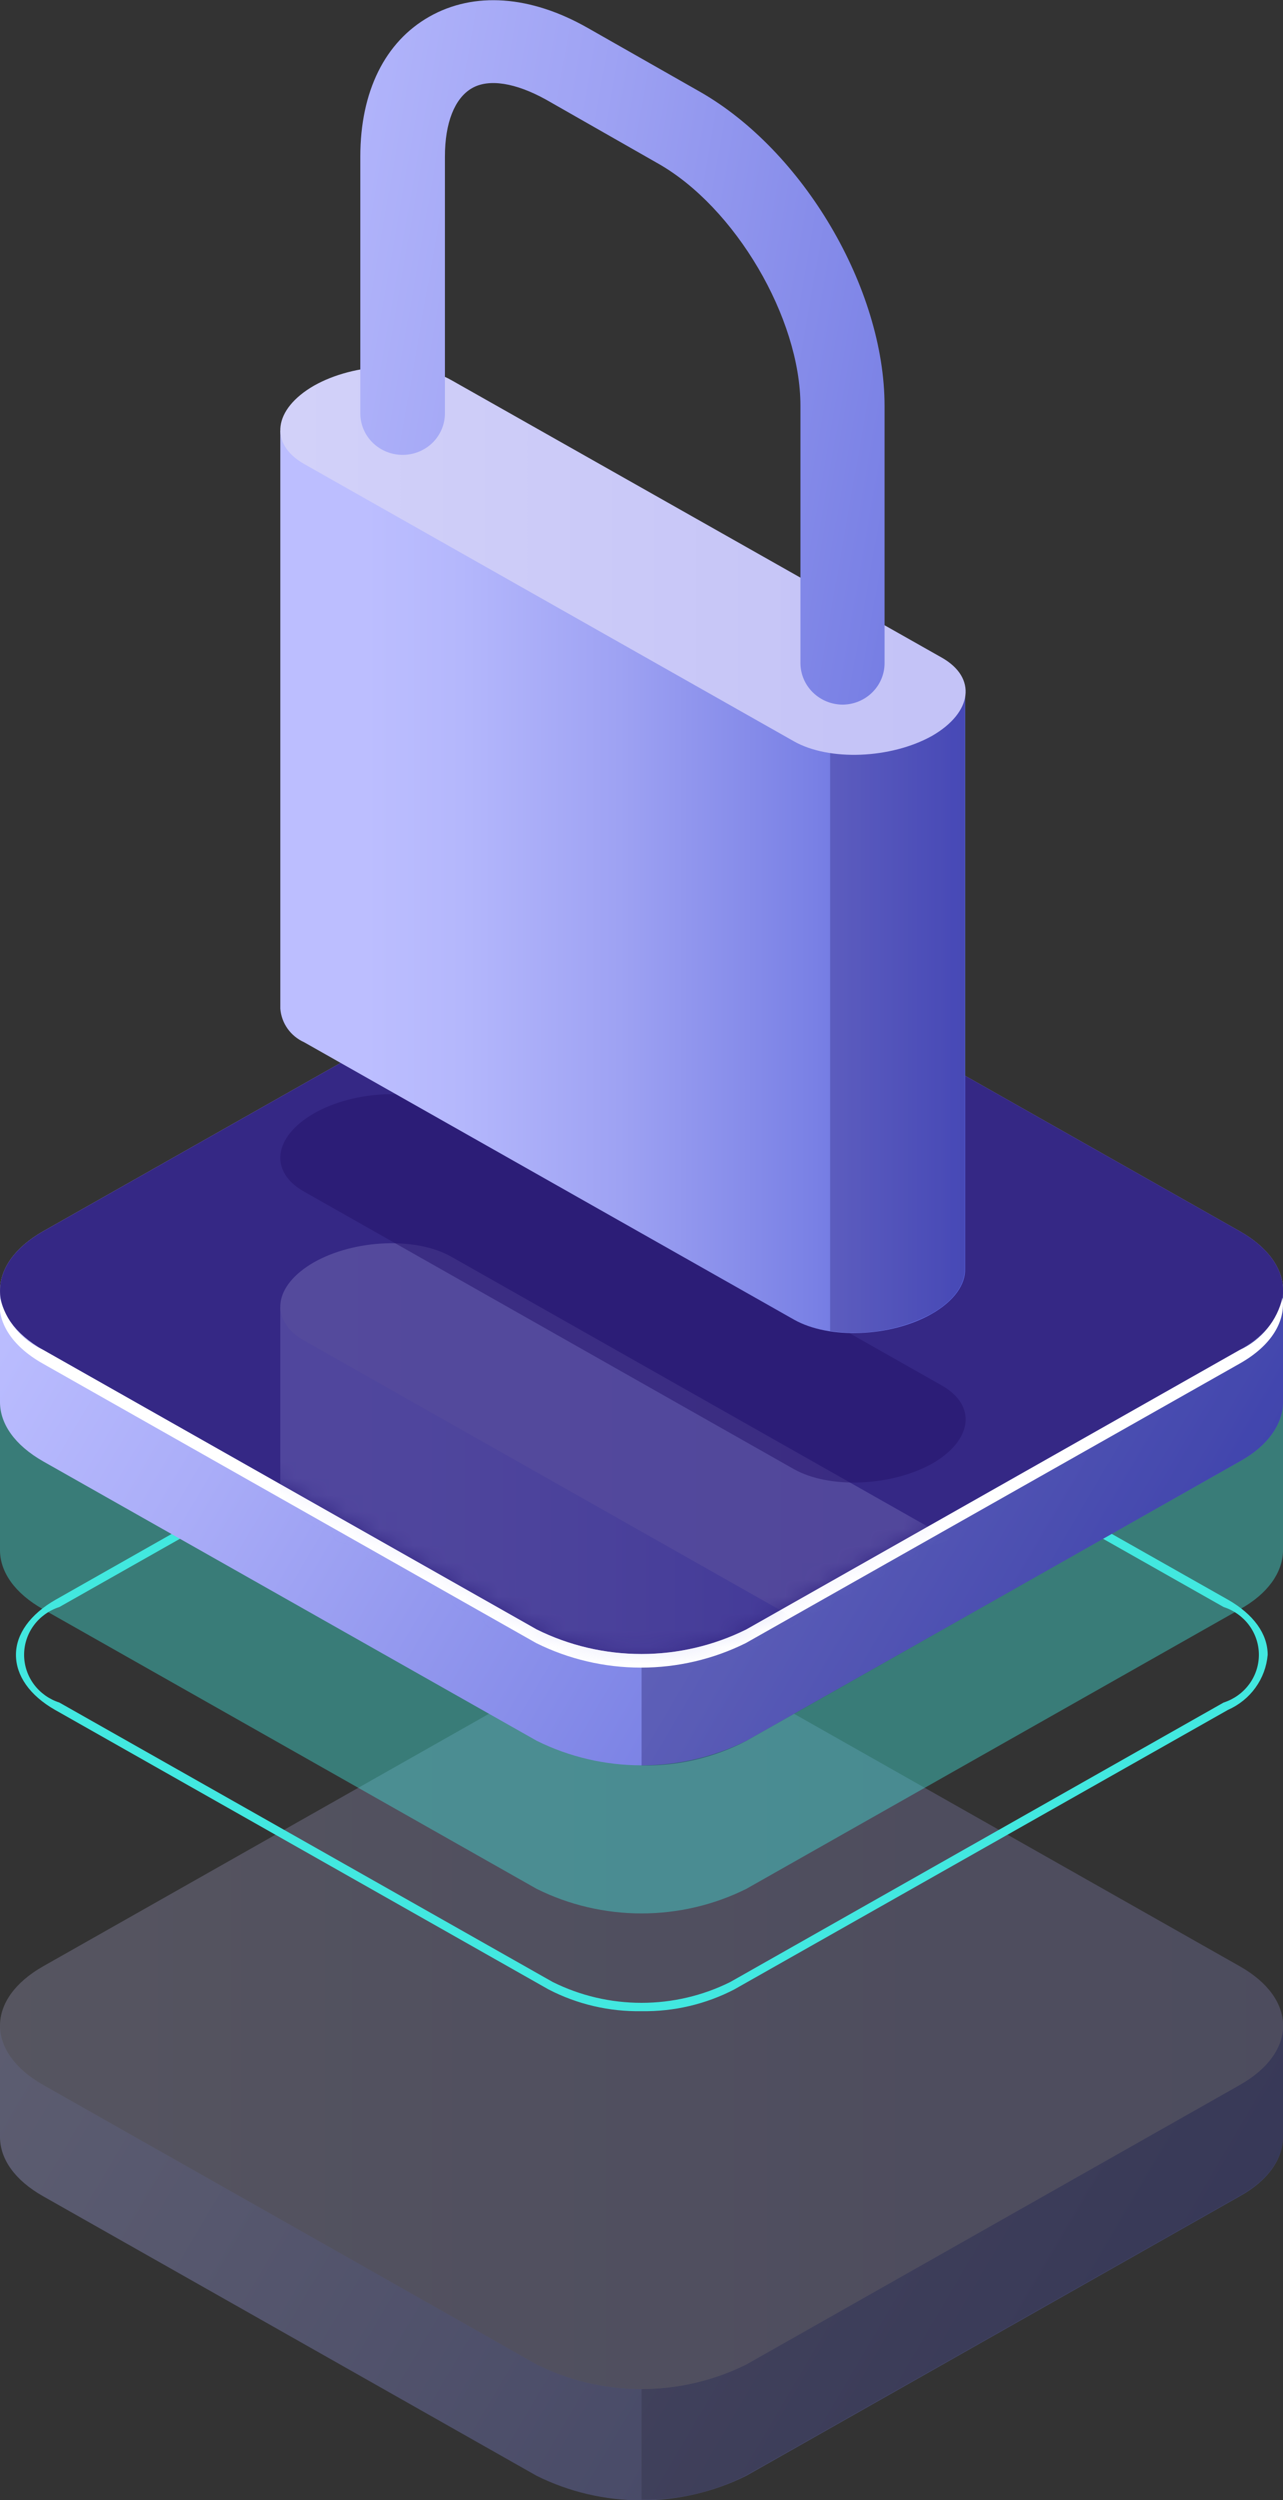 <svg width="76" height="148" viewBox="0 0 76 148" fill="none" xmlns="http://www.w3.org/2000/svg">
<rect x="0" y="0" width="76" height="148" fill="#333333" stroke="none"/>
<g clip-path="url(#clip0_7412_923)">
<g opacity="0.3">
<path d="M76 126.397V119.908L74.165 118.907C73.655 121.975 69.976 123.987 66.894 124.413L45.957 136.417L36.813 139.652L7.641 124.895L8.312 124.515C5.825 123.366 4.53 120.761 3.13 118.379L1.163 119.519L0 119.843V126.499C0 127.778 0.851 129.048 2.563 130.012L31.792 146.557C33.716 147.512 35.843 148.01 38 148.01C40.157 148.01 42.284 147.512 44.208 146.557L73.437 130.012C75.121 129.085 75.972 127.815 76 126.564V126.397Z" fill="url(#paint0_linear_7412_923)"/>
<path opacity="0.3" d="M66.893 124.41L45.957 136.414L38.004 139.194V147.963C40.163 148.004 42.298 147.506 44.207 146.517L73.436 129.972C75.12 129.045 75.971 127.775 75.999 126.524V126.357V119.868L74.325 118.941H74.155C73.578 122.009 69.975 123.993 66.893 124.41Z" fill="#0F054C"/>
<path d="M31.792 139.965L2.562 123.42C-0.851 121.483 -0.851 118.331 2.562 116.394L31.792 99.849C33.717 98.898 35.843 98.402 38 98.402C40.156 98.402 42.282 98.898 44.208 99.849L73.437 116.394C76.86 118.331 76.86 121.483 73.437 123.42L44.208 139.965C42.283 140.921 40.157 141.419 38 141.419C35.843 141.419 33.716 140.921 31.792 139.965Z" fill="url(#paint1_linear_7412_923)"/>
<g opacity="0.3">
<path d="M31.792 139.965L2.562 123.42C-0.851 121.483 -0.851 118.331 2.562 116.394L31.792 99.849C33.717 98.898 35.843 98.402 38 98.402C40.156 98.402 42.282 98.898 44.208 99.849L73.437 116.394C76.86 118.331 76.86 121.483 73.437 123.42L44.208 139.965C42.283 140.921 40.157 141.419 38 141.419C35.843 141.419 33.716 140.921 31.792 139.965Z" fill="#0F054C"/>
</g>
</g>
<path d="M38.004 119.052C36.085 119.086 34.188 118.643 32.491 117.763L3.262 101.218C1.749 100.356 0.945 99.179 0.945 97.955C0.945 96.731 1.787 95.554 3.3 94.692L32.491 78.156C34.198 77.306 36.085 76.863 38 76.863C39.914 76.863 41.801 77.306 43.508 78.156L72.737 94.692C74.25 95.554 75.092 96.713 75.092 97.955C75.033 98.656 74.783 99.328 74.369 99.902C73.955 100.476 73.391 100.93 72.737 101.218L43.498 117.763C41.807 118.64 39.917 119.083 38.004 119.052ZM32.747 117.328C34.375 118.136 36.174 118.558 38 118.558C39.825 118.558 41.624 118.136 43.253 117.328L72.482 100.782C73.09 100.587 73.619 100.208 73.994 99.7C74.369 99.193 74.571 98.582 74.571 97.955C74.571 97.328 74.369 96.717 73.994 96.21C73.619 95.702 73.09 95.323 72.482 95.128L43.253 78.592C41.624 77.783 39.825 77.362 38 77.362C36.174 77.362 34.375 77.783 32.747 78.592L3.517 95.128C2.91 95.323 2.381 95.702 2.005 96.21C1.63 96.717 1.428 97.328 1.428 97.955C1.428 98.582 1.63 99.193 2.005 99.7C2.381 100.208 2.91 100.587 3.517 100.782L32.747 117.328Z" fill="#42E8E0"/>
<path opacity="0.4" d="M76 91.606V81.799L74.165 80.798C73.655 83.866 69.976 85.877 66.894 86.304L45.957 98.354L36.813 101.589L7.641 86.786L8.312 86.406C5.825 85.256 4.53 82.698 3.13 80.269L1.163 81.419L0 81.734V91.763C0 93.033 0.851 94.303 2.563 95.267L31.792 111.812C33.716 112.768 35.843 113.265 38 113.265C40.157 113.265 42.284 112.768 44.208 111.812L73.437 95.267C75.121 94.34 75.972 93.07 76 91.819V91.652V91.606Z" fill="#42E8E0"/>
<path d="M76 82.894V76.406L74.165 75.414C73.655 78.473 69.976 80.493 66.894 80.911L45.957 92.96L36.813 96.195L7.641 81.383L8.312 81.003C5.825 79.863 4.53 77.296 3.13 74.867L1.163 76.007L0 76.341V82.996C0 84.266 0.851 85.536 2.563 86.509L31.792 103.045C33.716 104.001 35.843 104.498 38 104.498C40.157 104.498 42.284 104.001 44.208 103.045L73.437 86.509C75.121 85.582 75.972 84.303 76 83.052V82.885V82.894Z" fill="url(#paint2_linear_7412_923)"/>
<path opacity="0.3" d="M66.893 80.9L45.957 92.95L38.004 95.731V104.509C40.165 104.551 42.3 104.05 44.207 103.054L73.436 86.508C75.12 85.581 75.971 84.302 75.999 83.051V82.884V76.396L74.325 75.469H74.155C73.578 78.5 69.975 80.483 66.893 80.9Z" fill="#0F054C"/>
<path d="M31.792 96.455L2.562 79.91C-0.851 77.972 -0.851 74.821 2.562 72.884L31.792 56.348C33.716 55.392 35.843 54.895 38 54.895C40.157 54.895 42.283 55.392 44.208 56.348L73.437 72.884C76.86 74.821 76.86 77.972 73.437 79.91L44.208 96.455C42.283 97.41 40.157 97.908 38 97.908C35.843 97.908 33.716 97.41 31.792 96.455Z" fill="url(#paint3_linear_7412_923)"/>
<path d="M31.792 96.455L2.562 79.91C-0.851 77.972 -0.851 74.821 2.562 72.884L31.792 56.348C33.716 55.392 35.843 54.895 38 54.895C40.157 54.895 42.283 55.392 44.208 56.348L73.437 72.884C76.86 74.821 76.86 77.972 73.437 79.91L44.208 96.455C42.283 97.41 40.157 97.908 38 97.908C35.843 97.908 33.716 97.41 31.792 96.455Z" fill="#24126A"/>
<g opacity="0.51">
<path d="M31.792 96.455L2.562 79.91C-0.851 77.972 -0.851 74.821 2.562 72.884L31.792 56.348C33.716 55.392 35.843 54.895 38 54.895C40.157 54.895 42.283 55.392 44.208 56.348L73.437 72.884C76.86 74.821 76.86 77.972 73.437 79.91L44.208 96.455C42.283 97.41 40.157 97.908 38 97.908C35.843 97.908 33.716 97.41 31.792 96.455Z" fill="#453C9E"/>
</g>
<path d="M73.436 79.91L44.207 96.455C42.283 97.41 40.156 97.908 37.999 97.908C35.842 97.908 33.715 97.41 31.791 96.455L2.562 79.91C1.921 79.618 1.357 79.187 0.913 78.649C0.468 78.111 0.156 77.48 -0.001 76.805C-0.199 78.204 0.642 79.65 2.533 80.716L31.763 97.262C33.687 98.217 35.814 98.715 37.971 98.715C40.128 98.715 42.255 98.217 44.179 97.262L73.436 80.716C75.328 79.65 76.169 78.204 75.971 76.805C75.817 77.477 75.509 78.106 75.07 78.644C74.63 79.182 74.072 79.615 73.436 79.91Z" fill="white"/>
<g opacity="0.2">
<mask id="mask0_7412_923" style="mask-type:luminance" maskUnits="userSpaceOnUse" x="0" y="54" width="77" height="44">
<path d="M31.792 96.455L2.562 79.91C-0.851 77.972 -0.851 74.821 2.562 72.884L31.792 56.348C33.716 55.392 35.843 54.895 38 54.895C40.157 54.895 42.283 55.392 44.208 56.348L73.437 72.884C76.86 74.821 76.86 77.972 73.437 79.91L44.208 96.455C42.283 97.41 40.157 97.908 38 97.908C35.843 97.908 33.716 97.41 31.792 96.455Z" fill="white"/>
</mask>
<g mask="url(#mask0_7412_923)">
<path d="M16.604 77.371V111.602C16.637 112.024 16.786 112.43 17.033 112.777C17.281 113.125 17.619 113.4 18.012 113.576L47.024 130.001C49.114 131.188 52.764 131.039 55.176 129.667C56.528 128.907 57.199 127.916 57.171 126.989V92.758L16.604 77.371Z" fill="url(#paint4_linear_7412_923)"/>
<path opacity="0.3" d="M49.172 130.698C51.224 130.995 53.319 130.638 55.148 129.678C56.501 128.918 57.172 127.926 57.144 126.999V92.759L49.323 89.793H49.172V130.698Z" fill="#24126A"/>
<path d="M47.025 95.77L18.013 79.355C15.924 78.168 16.188 76.101 18.6 74.72C21.011 73.358 24.661 73.209 26.741 74.396L55.791 90.839C57.881 92.025 57.616 94.083 55.205 95.474C52.765 96.808 49.115 96.957 47.025 95.77Z" fill="url(#paint5_linear_7412_923)"/>
</g>
</g>
<path opacity="0.5" d="M47.025 86.964L18.013 70.539C15.924 69.362 16.188 67.295 18.6 65.904C21.011 64.532 24.661 64.384 26.741 65.57L55.791 82.014C57.881 83.2 57.616 85.267 55.205 86.648C52.765 87.993 49.115 88.141 47.025 86.964Z" fill="#24126A"/>
<path d="M16.605 25.48V59.711C16.639 60.135 16.787 60.542 17.034 60.891C17.282 61.24 17.62 61.517 18.015 61.695L47.026 78.111C49.116 79.297 52.766 79.149 55.178 77.786C56.53 77.017 57.201 76.034 57.173 75.107V40.867L16.605 25.48Z" fill="url(#paint6_linear_7412_923)"/>
<path opacity="0.3" d="M49.172 78.788C51.223 79.094 53.32 78.739 55.148 77.778C56.501 77.009 57.172 76.026 57.144 75.099V40.868L49.323 37.902H49.172V78.788Z" fill="#24126A"/>
<path d="M47.025 43.88L18.013 27.464C15.924 26.277 16.188 24.22 18.6 22.829C21.011 21.467 24.661 21.319 26.741 22.505L55.791 38.93C57.881 40.116 57.616 42.174 55.205 43.564C52.765 44.918 49.115 45.066 47.025 43.88Z" fill="url(#paint7_linear_7412_923)"/>
<path d="M49.93 41.711C49.265 41.711 48.626 41.453 48.155 40.992C47.683 40.532 47.417 39.907 47.415 39.255V24.017C47.415 18.826 43.547 12.254 38.961 9.668L32.341 5.895C30.545 4.904 28.956 4.635 27.944 5.228C26.932 5.821 26.356 7.267 26.356 9.269V24.471C26.356 25.122 26.092 25.747 25.622 26.208C25.152 26.668 24.514 26.927 23.85 26.927C23.185 26.927 22.548 26.668 22.078 26.208C21.608 25.747 21.344 25.122 21.344 24.471V9.269C21.344 5.423 22.8 2.475 25.438 0.983C28.077 -0.51 31.415 -0.278 34.809 1.65L41.429 5.413C47.575 8.899 52.398 17.065 52.398 24.026V39.227C52.406 39.877 52.15 40.503 51.688 40.969C51.225 41.435 50.593 41.702 49.93 41.711Z" fill="url(#paint8_linear_7412_923)"/>
</g>
<defs>
<linearGradient id="paint0_linear_7412_923" x1="7.565" y1="107.006" x2="67.249" y2="142.168" gradientUnits="userSpaceOnUse">
<stop stop-color="#BCBEFF"/>
<stop offset="0.23" stop-color="#AAADF8"/>
<stop offset="0.68" stop-color="#7C83E5"/>
<stop offset="1" stop-color="#5761D7"/>
</linearGradient>
<linearGradient id="paint1_linear_7412_923" x1="-0" y1="119.907" x2="76" y2="119.907" gradientUnits="userSpaceOnUse">
<stop stop-color="#E9E9FD"/>
<stop offset="0.36" stop-color="#D3D2F9"/>
<stop offset="0.71" stop-color="#C5C4F7"/>
<stop offset="1" stop-color="#C0BFF6"/>
</linearGradient>
<linearGradient id="paint2_linear_7412_923" x1="7.565" y1="63.503" x2="67.25" y2="98.656" gradientUnits="userSpaceOnUse">
<stop stop-color="#BCBEFF"/>
<stop offset="0.23" stop-color="#AAADF8"/>
<stop offset="0.68" stop-color="#7C83E5"/>
<stop offset="1" stop-color="#5761D7"/>
</linearGradient>
<linearGradient id="paint3_linear_7412_923" x1="-0" y1="76.397" x2="76" y2="76.397" gradientUnits="userSpaceOnUse">
<stop stop-color="#E9E9FD"/>
<stop offset="0.36" stop-color="#D3D2F9"/>
<stop offset="0.71" stop-color="#C5C4F7"/>
<stop offset="1" stop-color="#C0BFF6"/>
</linearGradient>
<linearGradient id="paint4_linear_7412_923" x1="21.681" y1="104.085" x2="62.249" y2="104.085" gradientUnits="userSpaceOnUse">
<stop stop-color="#BCBEFF"/>
<stop offset="0.14" stop-color="#B4B7FC"/>
<stop offset="0.37" stop-color="#9EA2F3"/>
<stop offset="0.65" stop-color="#7A81E5"/>
<stop offset="0.87" stop-color="#5761D7"/>
</linearGradient>
<linearGradient id="paint5_linear_7412_923" x1="-21.069" y1="85.092" x2="79.035" y2="85.092" gradientUnits="userSpaceOnUse">
<stop stop-color="#E9E9FD"/>
<stop offset="0.36" stop-color="#D3D2F9"/>
<stop offset="0.71" stop-color="#C5C4F7"/>
<stop offset="1" stop-color="#C0BFF6"/>
</linearGradient>
<linearGradient id="paint6_linear_7412_923" x1="21.683" y1="52.194" x2="62.251" y2="52.194" gradientUnits="userSpaceOnUse">
<stop stop-color="#BCBEFF"/>
<stop offset="0.14" stop-color="#B4B7FC"/>
<stop offset="0.37" stop-color="#9EA2F3"/>
<stop offset="0.65" stop-color="#7A81E5"/>
<stop offset="0.87" stop-color="#5761D7"/>
</linearGradient>
<linearGradient id="paint7_linear_7412_923" x1="-21.069" y1="33.202" x2="79.035" y2="33.202" gradientUnits="userSpaceOnUse">
<stop stop-color="#E9E9FD"/>
<stop offset="0.36" stop-color="#D3D2F9"/>
<stop offset="0.71" stop-color="#C5C4F7"/>
<stop offset="1" stop-color="#C0BFF6"/>
</linearGradient>
<linearGradient id="paint8_linear_7412_923" x1="6.601" y1="15.248" x2="79.009" y2="27.929" gradientUnits="userSpaceOnUse">
<stop stop-color="#BCBEFF"/>
<stop offset="0.14" stop-color="#B4B7FC"/>
<stop offset="0.37" stop-color="#9EA2F3"/>
<stop offset="0.65" stop-color="#7A81E5"/>
<stop offset="0.87" stop-color="#5761D7"/>
</linearGradient>
<clipPath id="clip0_7412_923">
<rect width="76" height="148" fill="white"/>
</clipPath>
</defs>
</svg>
